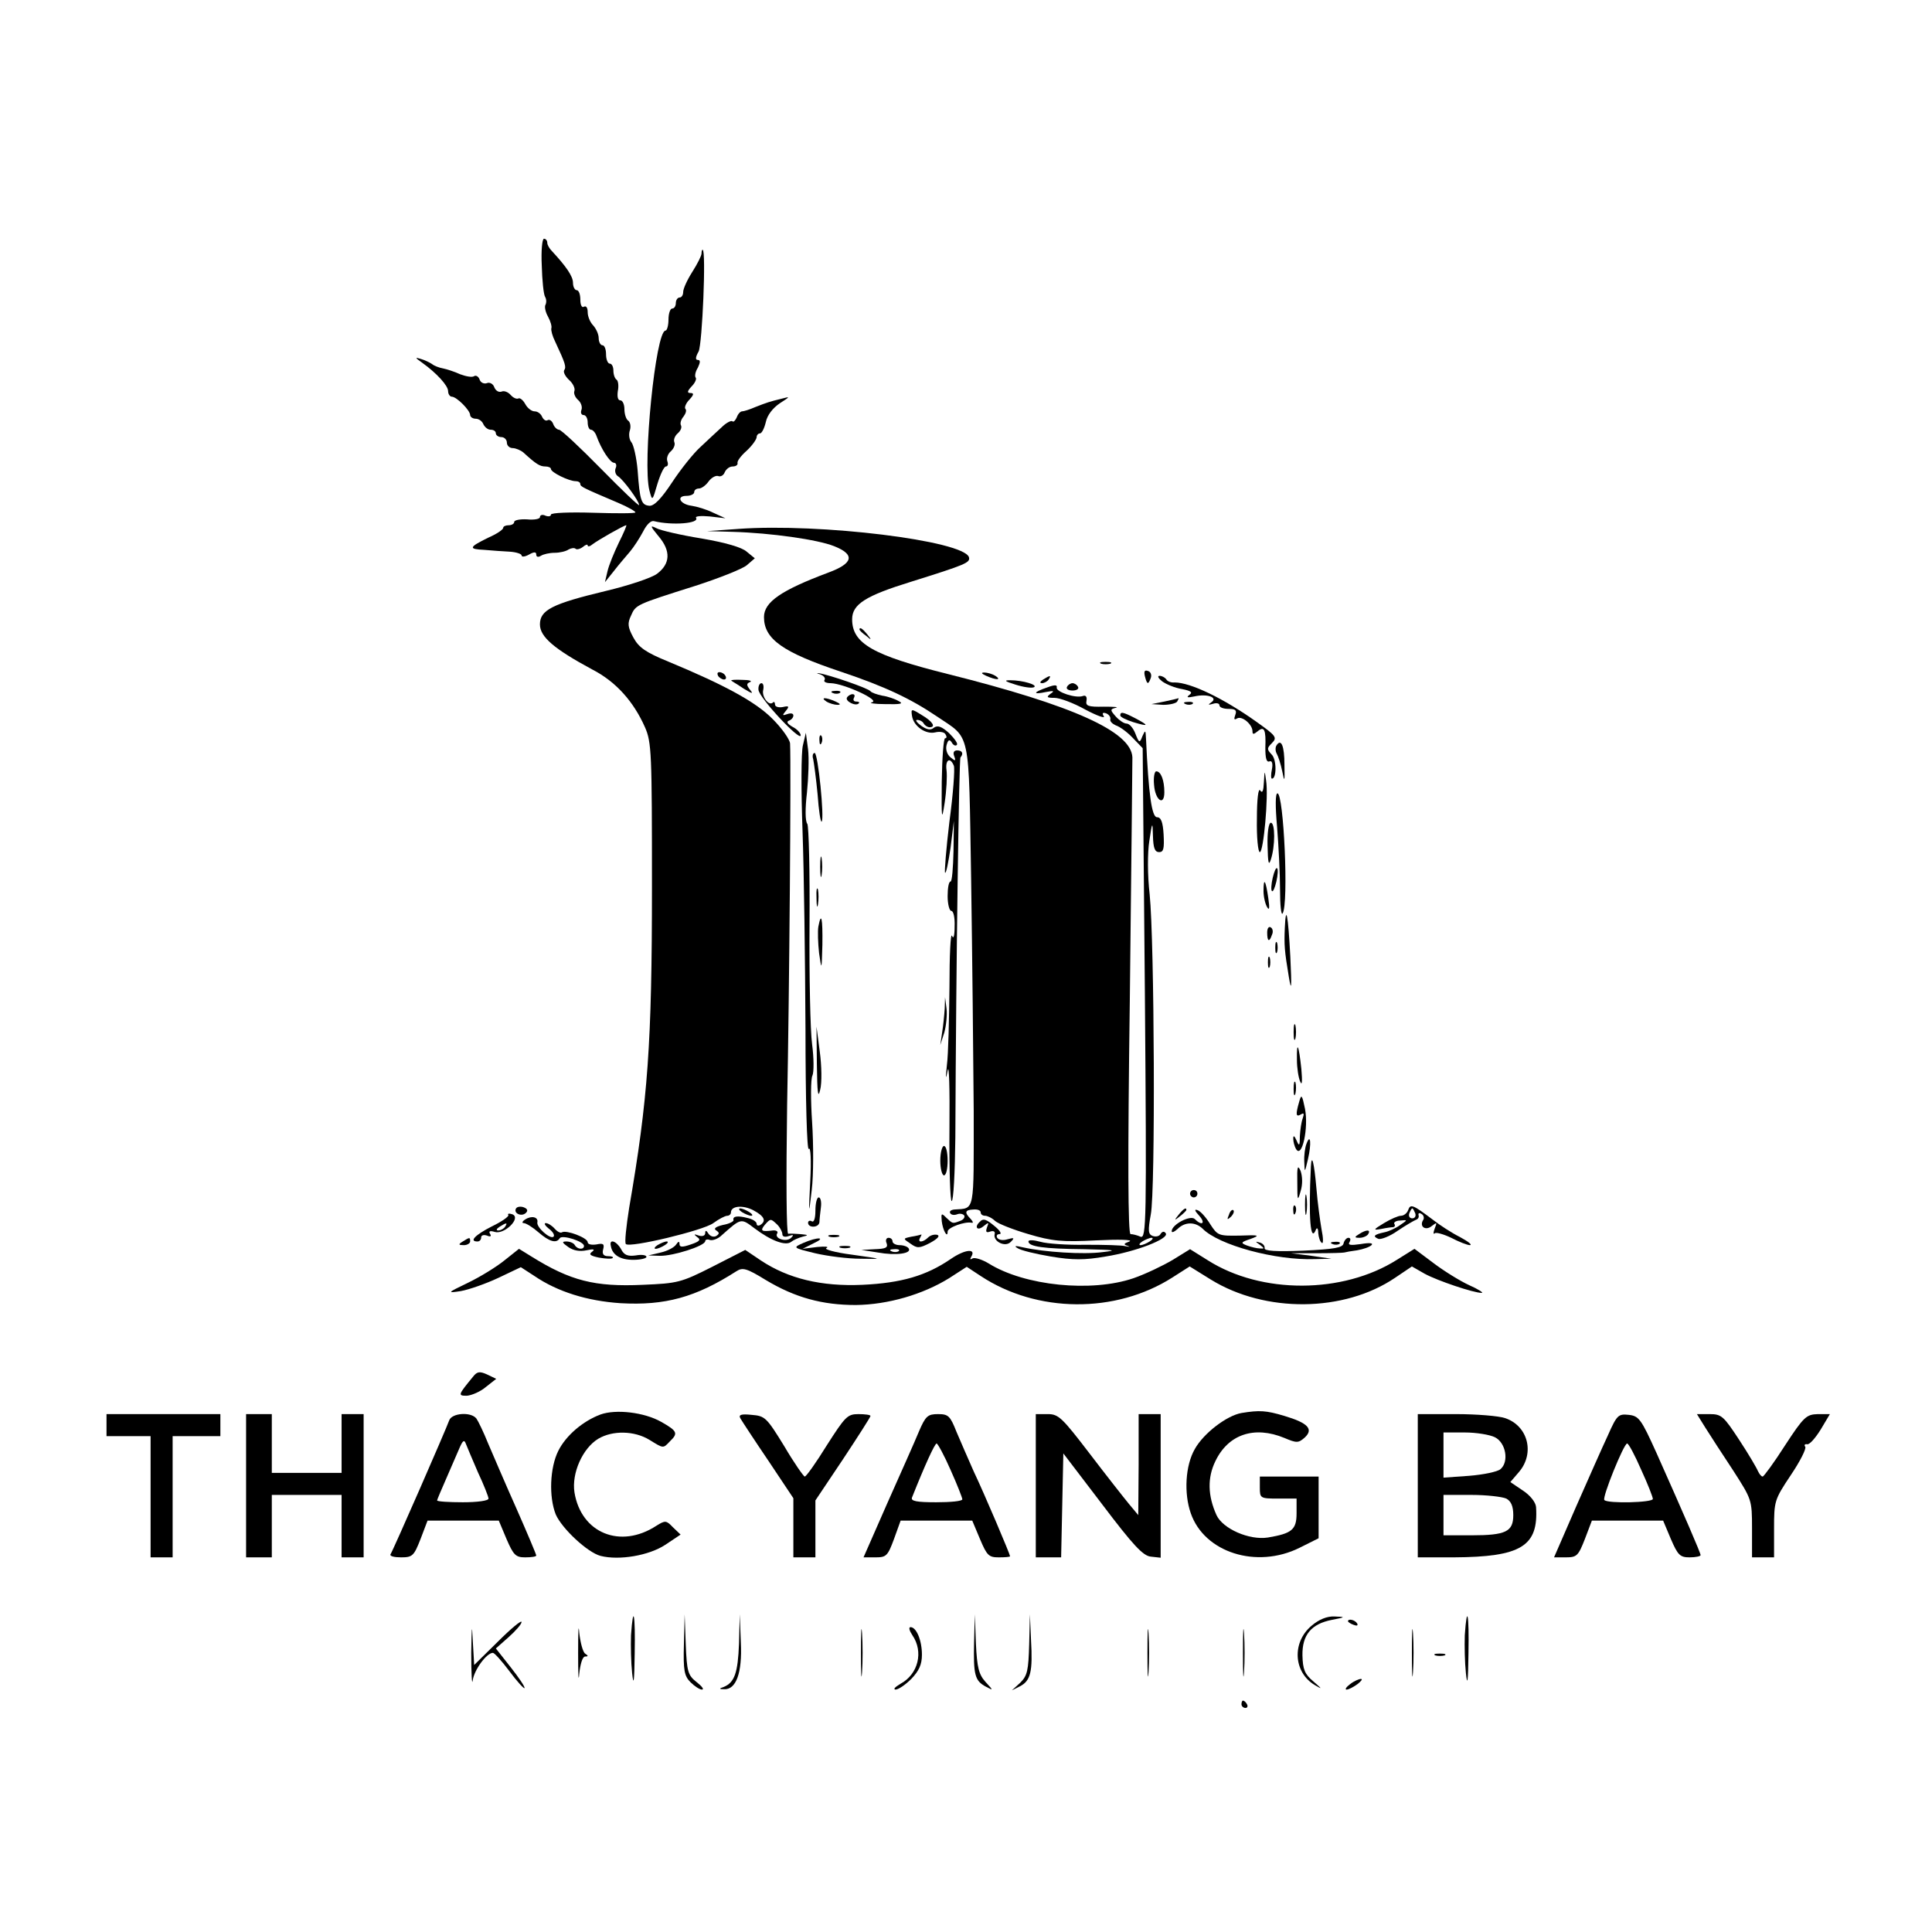<?xml version="1.0" standalone="no"?>
<!DOCTYPE svg PUBLIC "-//W3C//DTD SVG 20010904//EN"
 "http://www.w3.org/TR/2001/REC-SVG-20010904/DTD/svg10.dtd">
<svg version="1.0" xmlns="http://www.w3.org/2000/svg"
 width="526pt" height="526pt" viewBox="0 0 526 526"
 preserveAspectRatio="xMidYMid meet">
<g transform="translate(0,526) scale(0.1,-0.1)"
fill="#000000" stroke="none">
<path d="M1475 4537 c1 -40 5 -79 9 -85 4 -7 4 -16 1 -22 -3 -5 0 -20 7 -32 7
-13 11 -27 9 -32 -1 -6 3 -21 10 -35 29 -62 31 -70 25 -79 -3 -5 3 -17 14 -27
10 -9 16 -22 14 -29 -3 -7 2 -18 10 -25 8 -7 12 -19 9 -27 -3 -8 0 -14 6 -14
6 0 11 -9 11 -20 0 -11 4 -20 9 -20 5 0 12 -8 15 -17 13 -36 37 -73 48 -73 5
0 8 -7 4 -15 -3 -8 0 -18 7 -22 14 -9 57 -67 57 -78 0 -4 -47 41 -104 99 -57
58 -108 106 -114 106 -5 0 -13 7 -16 16 -3 8 -10 13 -15 10 -5 -3 -11 1 -15 9
-3 8 -12 15 -20 15 -9 0 -20 9 -26 20 -6 11 -15 18 -19 15 -5 -2 -14 2 -21 10
-6 7 -17 12 -24 9 -8 -3 -16 2 -20 11 -3 10 -13 15 -20 12 -8 -3 -17 1 -20 9
-3 9 -10 13 -15 10 -5 -4 -22 -1 -38 5 -15 7 -37 14 -47 16 -11 2 -24 7 -30
12 -6 4 -20 11 -31 14 -16 5 -15 3 5 -11 39 -28 70 -62 70 -77 0 -8 5 -15 10
-15 13 0 50 -37 50 -50 0 -5 7 -10 15 -10 9 0 18 -7 21 -15 4 -8 12 -15 20
-15 8 0 14 -4 14 -10 0 -5 7 -10 15 -10 8 0 15 -7 15 -15 0 -8 7 -15 16 -15 8
0 22 -6 29 -12 35 -32 45 -38 60 -38 8 0 15 -3 15 -7 0 -9 49 -33 67 -33 7 0
13 -3 13 -8 0 -7 9 -11 103 -51 26 -11 47 -23 47 -26 0 -3 -52 -3 -115 -1 -63
2 -115 0 -115 -5 0 -5 -7 -6 -15 -3 -8 4 -15 2 -15 -4 0 -5 -16 -8 -35 -6 -19
1 -35 -2 -35 -7 0 -5 -7 -9 -15 -9 -8 0 -15 -3 -15 -7 0 -5 -18 -17 -41 -27
-53 -26 -54 -31 -11 -33 21 -2 52 -4 70 -5 17 -1 32 -6 32 -10 0 -5 9 -4 20 2
14 8 20 8 20 0 0 -6 5 -8 13 -3 6 4 23 8 37 8 14 0 31 4 38 9 7 4 16 5 19 2 3
-3 12 -1 20 5 7 6 13 8 13 4 0 -4 6 -3 13 3 14 11 86 52 92 52 2 0 -7 -21 -20
-47 -13 -27 -27 -61 -31 -78 l-7 -30 24 30 c13 17 33 40 44 53 11 13 27 38 36
55 9 18 21 31 30 28 50 -12 124 -6 114 9 -3 5 14 6 37 4 l43 -5 -33 15 c-18 9
-45 17 -59 19 -32 4 -43 27 -14 27 12 0 21 5 21 10 0 6 6 10 13 10 7 0 19 9
26 19 8 11 20 17 26 15 7 -3 15 2 18 10 4 9 13 16 22 16 8 0 14 4 13 9 -2 5 9
20 25 34 15 14 27 31 27 37 0 5 4 10 9 10 5 0 12 14 16 31 4 19 19 38 38 51
28 18 29 19 7 13 -37 -9 -42 -11 -73 -23 -16 -7 -32 -12 -37 -12 -4 0 -11 -7
-14 -16 -4 -9 -9 -14 -12 -11 -3 3 -17 -4 -29 -16 -13 -12 -39 -36 -58 -54
-19 -17 -54 -61 -77 -96 -29 -44 -49 -65 -62 -64 -22 2 -26 13 -32 96 -3 35
-11 70 -17 77 -6 7 -8 22 -4 33 3 10 1 22 -5 26 -5 3 -10 17 -10 31 0 13 -5
24 -11 24 -7 0 -9 10 -7 25 3 14 1 28 -3 31 -5 3 -9 14 -9 25 0 10 -4 19 -10
19 -5 0 -10 11 -10 25 0 14 -4 25 -10 25 -5 0 -10 9 -10 19 0 11 -7 26 -15 35
-8 8 -15 24 -15 36 0 12 -4 18 -10 15 -6 -4 -10 5 -10 19 0 14 -4 26 -10 26
-5 0 -10 9 -10 20 0 18 -19 45 -57 86 -7 7 -13 17 -13 23 0 6 -4 11 -9 11 -5
0 -8 -33 -6 -73z"/>
<path d="M1910 4570 c0 -6 -11 -28 -25 -50 -14 -22 -25 -46 -25 -55 0 -8 -4
-15 -10 -15 -5 0 -10 -7 -10 -15 0 -8 -4 -15 -10 -15 -5 0 -10 -13 -10 -30 0
-16 -4 -30 -8 -30 -27 0 -63 -361 -44 -435 8 -30 8 -30 22 18 8 26 18 47 23
47 5 0 7 6 4 14 -3 8 1 20 9 27 8 7 13 18 10 25 -3 7 2 18 9 24 8 7 12 16 9
22 -3 5 0 16 7 24 6 8 9 17 5 21 -3 3 1 15 11 25 12 13 13 18 3 18 -10 0 -9 5
3 18 10 10 14 21 11 24 -3 4 -1 16 6 27 7 15 7 21 0 21 -7 0 -7 7 2 23 10 19
21 277 11 277 -2 0 -3 -5 -3 -10z"/>
<path d="M1793 3800 c34 -40 32 -75 -4 -102 -14 -11 -77 -32 -140 -47 -146
-35 -179 -52 -179 -91 0 -34 39 -67 143 -123 64 -33 112 -87 143 -157 18 -41
19 -70 19 -435 0 -426 -11 -578 -62 -873 -8 -51 -13 -96 -9 -99 11 -11 211 37
238 57 15 11 32 20 38 20 5 0 10 4 10 9 0 18 32 21 61 6 30 -16 36 -29 19 -40
-5 -3 -10 -2 -10 3 0 6 -11 13 -25 16 -27 7 -41 5 -38 -6 1 -3 -11 -10 -29
-13 -20 -5 -26 -10 -18 -15 9 -6 9 -9 0 -15 -7 -4 -16 -1 -21 6 -6 10 -9 10
-9 2 0 -7 -7 -10 -17 -7 -14 5 -15 4 -5 -4 11 -7 7 -12 -17 -20 -23 -8 -31 -8
-31 1 0 8 -3 8 -9 -1 -5 -8 -24 -18 -42 -22 l-34 -8 31 -1 c36 -1 124 27 124
40 0 4 6 6 13 3 7 -2 22 3 32 13 53 47 52 47 89 19 45 -34 85 -49 100 -37 6 5
20 11 31 14 17 4 16 5 -5 7 -14 1 -29 2 -34 1 -5 -1 -6 144 -3 351 6 304 11
921 8 984 -1 11 -22 41 -47 66 -46 47 -131 93 -285 157 -61 25 -80 38 -95 66
-15 28 -16 38 -6 59 13 30 14 30 175 81 65 21 128 46 140 56 l22 19 -22 18
c-13 12 -59 25 -123 36 -56 9 -112 22 -123 28 -18 9 -17 6 6 -22z m323 -1874
c8 -8 14 -20 14 -26 0 -7 7 -9 18 -5 12 4 14 3 6 -5 -13 -13 -47 -2 -38 12 3
5 -2 9 -12 8 -31 -4 -35 -1 -22 15 16 18 16 18 34 1z"/>
<path d="M2010 3820 l-85 -6 70 -2 c104 -3 231 -21 276 -39 58 -23 52 -47 -16
-72 -128 -48 -175 -80 -175 -121 0 -60 51 -96 210 -149 119 -40 189 -73 260
-121 94 -64 87 -28 94 -445 3 -203 6 -487 7 -629 0 -282 4 -265 -53 -269 -9
-1 -14 -5 -11 -10 3 -5 11 -6 19 -3 7 3 16 1 19 -3 3 -5 -2 -12 -11 -15 -21
-8 -20 -8 -38 9 -13 13 -14 12 -12 -10 3 -25 16 -48 16 -28 0 11 47 28 65 24
6 -1 4 3 -2 10 -18 18 -16 25 7 26 11 1 20 -2 20 -8 0 -5 5 -9 12 -9 6 0 19
-6 27 -14 9 -8 50 -24 91 -36 64 -19 91 -22 185 -17 61 3 101 2 90 -3 -16 -6
-17 -8 -5 -12 8 -3 6 -3 -5 -1 -11 3 -60 4 -110 4 -49 -1 -105 3 -122 8 -18 5
-33 6 -33 1 0 -14 42 -20 150 -21 85 -2 95 -3 52 -8 -53 -7 -159 0 -217 13
-21 5 -25 4 -15 -2 8 -6 49 -16 91 -23 60 -10 91 -10 149 0 82 13 173 48 164
63 -4 6 -9 6 -14 -1 -3 -7 -13 -9 -22 -6 -12 5 -13 14 -5 58 13 64 10 744 -3
872 -6 52 -6 113 -1 145 8 54 9 55 10 13 1 -32 5 -43 17 -43 12 0 14 10 12 48
-2 34 -7 47 -18 47 -14 0 -23 61 -30 215 -1 23 -2 23 -10 5 -7 -19 -9 -18 -19
8 -6 15 -16 27 -24 27 -7 0 -20 9 -29 19 -16 18 -16 20 0 24 9 2 -5 3 -33 3
-42 -1 -50 2 -47 16 2 11 -2 16 -10 13 -19 -7 -73 11 -71 23 2 8 -6 8 -27 0
-38 -13 -39 -20 -2 -12 21 4 24 3 12 -5 -12 -9 -10 -11 11 -11 14 0 52 -14 84
-32 32 -17 55 -25 50 -18 -5 8 -3 11 6 8 8 -3 13 -10 12 -16 -2 -6 6 -13 15
-17 10 -3 31 -18 46 -34 l27 -28 6 -668 c5 -626 4 -668 -12 -662 -9 4 -21 7
-27 7 -7 0 -8 200 -2 638 4 350 7 647 7 660 -3 70 -160 141 -503 227 -204 51
-260 83 -260 149 0 41 37 64 160 102 150 47 162 52 158 67 -15 45 -405 93
-628 77z m1120 -1940 c-8 -5 -19 -10 -25 -10 -5 0 -3 5 5 10 8 5 20 10 25 10
6 0 3 -5 -5 -10z"/>
<path d="M2340 3546 c0 -2 8 -10 18 -17 15 -13 16 -12 3 4 -13 16 -21 21 -21
13z"/>
<path d="M2998 3453 c6 -2 18 -2 25 0 6 3 1 5 -13 5 -14 0 -19 -2 -12 -5z"/>
<path d="M3117 3419 c6 -23 9 -24 16 -5 3 8 0 17 -7 19 -10 4 -12 -1 -9 -14z"/>
<path d="M1955 3420 c3 -5 11 -10 16 -10 6 0 7 5 4 10 -3 6 -11 10 -16 10 -6
0 -7 -4 -4 -10z"/>
<path d="M2233 3424 c9 -3 15 -10 12 -15 -4 -5 4 -9 17 -9 36 -1 136 -47 112
-52 -10 -2 6 -5 36 -5 42 -1 51 1 37 8 -10 6 -30 13 -45 15 -14 3 -29 8 -32
12 -5 8 -113 45 -140 49 -8 1 -7 0 3 -3z"/>
<path d="M2685 3420 c27 -12 43 -12 25 0 -8 5 -22 9 -30 9 -10 0 -8 -3 5 -9z"/>
<path d="M2840 3410 c-9 -6 -10 -10 -3 -10 6 0 15 5 18 10 8 12 4 12 -15 0z"/>
<path d="M3164 3405 c11 -8 35 -18 54 -21 25 -5 30 -9 20 -16 -9 -7 -5 -8 14
-4 35 8 65 -3 46 -16 -10 -7 -9 -8 5 -4 9 3 17 1 17 -4 0 -6 11 -10 25 -10 19
0 23 -4 18 -17 -4 -11 -3 -14 5 -9 13 8 42 -16 42 -35 0 -9 3 -9 14 0 18 15
23 5 21 -45 0 -28 3 -40 11 -37 7 3 10 -5 7 -21 -3 -14 -3 -26 0 -26 13 0 13
53 -1 66 -13 14 -13 17 1 31 15 15 11 20 -41 57 -91 65 -181 108 -224 108 -10
-1 -20 3 -23 9 -4 5 -12 9 -18 9 -7 0 -3 -7 7 -15z"/>
<path d="M1991 3407 c2 -2 18 -11 34 -22 23 -14 27 -15 17 -3 -10 13 -10 17 0
21 7 3 -2 6 -21 6 -19 1 -32 0 -30 -2z"/>
<path d="M2765 3396 c22 -7 44 -10 50 -7 12 6 -30 19 -65 19 -18 0 -14 -3 15
-12z"/>
<path d="M2065 3382 c1 -21 115 -143 115 -124 0 6 -10 17 -22 23 -14 8 -18 14
-10 17 6 2 12 8 12 14 0 6 -7 7 -16 4 -14 -5 -15 -4 -5 8 11 13 9 15 -8 11
-12 -2 -21 1 -21 7 0 6 -3 9 -6 5 -11 -10 -31 17 -26 35 2 10 0 18 -5 18 -5 0
-9 -8 -8 -18z"/>
<path d="M2905 3390 c-3 -5 3 -10 15 -10 12 0 18 5 15 10 -3 6 -10 10 -15 10
-5 0 -12 -4 -15 -10z"/>
<path d="M2268 3373 c7 -3 16 -2 19 1 4 3 -2 6 -13 5 -11 0 -14 -3 -6 -6z"/>
<path d="M2306 3361 c-6 -10 24 -25 32 -16 3 3 0 5 -7 5 -7 0 -9 5 -6 10 3 6
2 10 -4 10 -5 0 -12 -4 -15 -9z"/>
<path d="M2250 3350 c8 -5 22 -9 30 -9 10 0 8 3 -5 9 -27 12 -43 12 -25 0z"/>
<path d="M3170 3350 l-35 -7 32 -2 c17 0 35 4 38 9 3 6 5 9 3 9 -2 -1 -19 -5
-38 -9z"/>
<path d="M3228 3343 c7 -3 16 -2 19 1 4 3 -2 6 -13 5 -11 0 -14 -3 -6 -6z"/>
<path d="M2483 3311 c4 -28 37 -51 63 -45 12 3 25 1 28 -5 4 -6 4 -11 -1 -11
-4 0 -8 -53 -9 -118 -1 -103 0 -110 8 -57 5 33 7 72 5 88 -4 29 10 37 20 12 3
-9 -2 -77 -12 -151 -9 -75 -14 -138 -12 -140 3 -3 9 28 15 68 l9 73 -1 -82
c-1 -46 -4 -83 -8 -83 -5 0 -8 -18 -8 -40 0 -22 5 -40 10 -40 6 0 10 -19 9
-42 0 -26 -3 -36 -7 -26 -4 10 -7 -53 -7 -140 -1 -86 -3 -182 -7 -212 -4 -37
-3 -42 2 -15 4 22 6 -49 5 -157 -1 -109 2 -198 6 -198 5 0 9 78 10 173 2 481
10 1031 14 1035 9 10 5 19 -9 19 -9 0 -12 -6 -8 -16 5 -13 3 -14 -10 -3 -9 7
-14 21 -11 33 4 15 8 17 14 8 4 -8 11 -11 14 -7 4 3 -6 17 -21 32 -20 18 -31
22 -41 15 -9 -8 -19 -6 -35 5 -12 9 -17 16 -11 16 7 0 15 -4 18 -10 3 -5 10
-10 16 -10 18 0 8 16 -21 33 -29 18 -30 18 -27 -2z"/>
<path d="M3050 3312 c0 -4 16 -12 35 -18 43 -13 45 -10 5 11 -33 17 -40 18
-40 7z"/>
<path d="M2186 3231 c-5 -19 -5 -125 -1 -235 4 -111 7 -353 8 -539 0 -189 4
-332 9 -325 5 7 7 -31 4 -87 -5 -95 -4 -96 4 -25 5 41 5 124 1 185 -4 60 -4
118 1 127 4 9 4 47 -1 85 -5 37 -8 185 -7 328 1 143 -2 265 -6 272 -6 7 -6 43
-1 85 4 40 6 93 3 118 l-6 45 -8 -34z"/>
<path d="M2231 3244 c0 -11 3 -14 6 -6 3 7 2 16 -1 19 -3 4 -6 -2 -5 -13z"/>
<path d="M3475 3230 c-3 -5 -3 -15 1 -22 4 -7 11 -28 15 -48 6 -31 7 -29 6 18
0 51 -9 73 -22 52z"/>
<path d="M2214 3193 c2 -10 8 -53 12 -96 3 -43 8 -76 11 -74 8 9 -10 187 -19
187 -5 0 -7 -8 -4 -17z"/>
<path d="M3142 3123 c3 -42 28 -59 28 -20 0 32 -9 57 -22 57 -5 0 -8 -17 -6
-37z"/>
<path d="M3441 3130 c-1 -23 -4 -31 -10 -22 -5 8 -9 -23 -9 -77 -1 -50 3 -91
8 -91 10 0 24 152 17 195 -4 29 -4 29 -6 -5z"/>
<path d="M3477 3008 c4 -51 8 -127 8 -170 0 -42 3 -71 7 -65 17 26 3 327 -14
327 -6 0 -6 -36 -1 -92z"/>
<path d="M3451 2958 c1 -47 3 -57 9 -38 12 36 12 100 0 100 -6 0 -10 -27 -9
-62z"/>
<path d="M2233 2900 c0 -25 2 -35 4 -22 2 12 2 32 0 45 -2 12 -4 2 -4 -23z"/>
<path d="M3465 2870 c-4 -17 -5 -34 -2 -36 3 -3 8 9 12 26 4 17 5 34 2 36 -3
3 -8 -9 -12 -26z"/>
<path d="M3440 2834 c0 -16 5 -36 10 -44 6 -10 7 -2 3 25 -7 49 -13 58 -13 19z"/>
<path d="M2223 2815 c0 -22 2 -30 4 -17 2 12 2 30 0 40 -3 9 -5 -1 -4 -23z"/>
<path d="M3498 2734 c-2 -47 -1 -62 11 -134 7 -42 8 -30 4 55 -6 114 -12 146
-15 79z"/>
<path d="M2228 2737 c-2 -12 -1 -45 2 -72 7 -48 7 -48 9 23 1 73 -3 91 -11 49z"/>
<path d="M3450 2721 c0 -25 6 -27 13 -6 4 8 2 17 -3 20 -6 4 -10 -3 -10 -14z"/>
<path d="M3472 2680 c0 -14 2 -19 5 -12 2 6 2 18 0 25 -3 6 -5 1 -5 -13z"/>
<path d="M3452 2640 c0 -14 2 -19 5 -12 2 6 2 18 0 25 -3 6 -5 1 -5 -13z"/>
<path d="M2572 2514 c-1 -17 -4 -47 -7 -65 l-5 -34 11 34 c5 18 8 47 6 65 l-4
31 -1 -31z"/>
<path d="M3522 2450 c0 -19 2 -27 5 -17 2 9 2 25 0 35 -3 9 -5 1 -5 -18z"/>
<path d="M2224 2362 c1 -77 3 -95 9 -69 5 19 4 66 -1 103 l-9 69 1 -103z"/>
<path d="M3531 2374 c0 -21 4 -48 9 -59 5 -12 6 1 3 35 -7 66 -13 79 -12 24z"/>
<path d="M3522 2295 c0 -16 2 -22 5 -12 2 9 2 23 0 30 -3 6 -5 -1 -5 -18z"/>
<path d="M3537 2260 c-10 -35 -9 -42 5 -34 8 5 9 2 5 -10 -4 -10 -7 -32 -8
-49 0 -27 -2 -29 -9 -12 -6 13 -9 15 -9 5 0 -8 3 -21 8 -29 16 -25 34 58 24
110 -8 39 -10 41 -16 19z"/>
<path d="M3557 2146 c-4 -10 -7 -32 -6 -49 1 -31 1 -31 10 7 10 43 7 72 -4 42z"/>
<path d="M2560 2100 c0 -22 5 -40 10 -40 6 0 10 18 10 40 0 22 -4 40 -10 40
-5 0 -10 -18 -10 -40z"/>
<path d="M3569 2084 c-7 -143 -1 -210 14 -171 3 6 6 2 6 -10 1 -12 5 -24 10
-27 4 -3 4 13 -1 37 -4 23 -11 74 -14 112 -6 69 -13 97 -15 59z"/>
<path d="M3532 2040 c0 -50 1 -52 9 -23 6 19 5 40 0 55 -8 18 -10 12 -9 -32z"/>
<path d="M3240 2010 c0 -5 5 -10 10 -10 6 0 10 5 10 10 0 6 -4 10 -10 10 -5 0
-10 -4 -10 -10z"/>
<path d="M3553 1980 c0 -25 2 -35 4 -22 2 12 2 32 0 45 -2 12 -4 2 -4 -23z"/>
<path d="M2220 1964 c0 -21 -4 -33 -10 -29 -5 3 -10 1 -10 -4 0 -15 30 -14 31
2 0 6 2 24 4 40 2 15 -1 27 -6 27 -5 0 -9 -16 -9 -36z"/>
<path d="M1405 1970 c-8 -13 15 -24 27 -12 6 6 4 11 -6 15 -8 3 -18 2 -21 -3z"/>
<path d="M3521 1964 c0 -11 3 -14 6 -6 3 7 2 16 -1 19 -3 4 -6 -2 -5 -13z"/>
<path d="M3834 1966 c-3 -9 -12 -16 -20 -16 -7 0 -28 -9 -46 -20 -30 -18 -30
-20 -8 -16 14 3 29 5 33 5 5 1 6 5 3 9 -2 4 5 9 16 9 21 2 21 2 -1 -13 -11 -8
-31 -17 -42 -19 -28 -6 -33 -11 -16 -18 7 -2 31 7 52 22 22 15 45 28 50 30 6
2 9 7 7 13 -1 5 2 7 8 3 6 -3 8 -11 5 -16 -12 -18 6 -31 23 -17 14 11 15 10 8
-7 -4 -11 -4 -16 0 -13 3 4 24 -2 45 -12 21 -11 44 -20 51 -20 7 1 -5 10 -27
22 -22 11 -56 33 -75 48 -53 40 -60 43 -66 26z m19 -9 c3 -8 -1 -14 -8 -14 -7
0 -11 6 -8 14 3 7 6 13 8 13 2 0 5 -6 8 -13z"/>
<path d="M2020 1960 c8 -5 20 -10 25 -10 6 0 3 5 -5 10 -8 5 -19 10 -25 10 -5
0 -3 -5 5 -10z"/>
<path d="M3209 1953 c-13 -16 -12 -17 4 -4 9 7 17 15 17 17 0 8 -8 3 -21 -13z"/>
<path d="M3265 1950 c18 -20 8 -29 -12 -9 -12 12 -63 -15 -63 -33 0 -5 7 -2
16 6 20 20 48 20 68 1 44 -45 199 -87 306 -83 l45 1 -55 8 -55 7 70 0 c39 0
72 1 75 2 3 1 19 4 35 6 17 3 34 9 39 14 6 6 -6 7 -29 3 -28 -4 -36 -3 -31 5
4 7 3 12 -3 12 -5 0 -11 -7 -13 -15 -2 -12 -25 -16 -110 -20 -74 -3 -107 -1
-105 7 1 6 -5 13 -13 15 -13 4 -13 3 0 -6 13 -10 13 -11 0 -10 -8 0 -24 4 -35
8 -18 7 -17 9 10 18 27 10 23 11 -30 9 -57 -1 -60 0 -80 31 -11 18 -26 35 -34
38 -10 4 -9 -1 4 -15z"/>
<path d="M3346 1953 c-6 -14 -5 -15 5 -6 7 7 10 15 7 18 -3 3 -9 -2 -12 -12z"/>
<path d="M1384 1952 c2 -4 -18 -18 -45 -31 -45 -23 -63 -41 -39 -41 6 0 10 5
10 11 0 6 7 8 16 5 9 -4 13 -2 8 5 -4 7 0 9 13 5 26 -8 73 38 48 48 -9 3 -14
2 -11 -2z m-9 -32 c-3 -5 -12 -10 -18 -10 -7 0 -6 4 3 10 19 12 23 12 15 0z"/>
<path d="M1430 1940 c-8 -5 -10 -10 -4 -10 6 0 24 -11 40 -25 30 -26 49 -31
58 -16 7 10 66 -9 66 -21 0 -11 -18 -10 -25 2 -3 6 -14 10 -23 10 -13 0 -12
-3 5 -15 14 -10 32 -13 50 -9 19 4 24 3 15 -4 -10 -7 -5 -11 19 -16 18 -3 34
-4 37 -1 3 3 -3 5 -12 5 -13 0 -17 6 -14 18 4 15 1 18 -18 14 -13 -2 -24 0
-24 6 0 12 -58 34 -70 27 -4 -3 -13 2 -20 10 -7 8 -18 15 -24 15 -6 0 -2 -7 8
-15 11 -8 17 -18 13 -22 -9 -8 -47 26 -44 39 3 15 -16 19 -33 8z"/>
<path d="M2667 1933 c-15 -14 -6 -25 10 -12 15 12 16 12 10 -3 -4 -12 -2 -15
9 -11 9 3 14 0 12 -7 -5 -20 29 -37 44 -21 11 11 9 12 -9 7 -12 -4 -24 -2 -28
4 -3 5 -1 10 6 10 7 0 2 9 -11 20 -25 21 -33 24 -43 13z"/>
<path d="M3700 1900 c-13 -8 -13 -10 2 -10 9 0 20 5 23 10 8 13 -5 13 -25 0z"/>
<path d="M2258 1893 c6 -2 18 -2 25 0 6 3 1 5 -13 5 -14 0 -19 -2 -12 -5z"/>
<path d="M2481 1893 c-23 -5 -23 -5 -2 -19 18 -13 24 -13 53 2 20 11 28 19 20
22 -8 2 -19 -1 -25 -7 -14 -14 -30 -15 -22 -1 3 6 5 9 3 9 -2 -1 -14 -4 -27
-6z"/>
<path d="M1260 1880 c-13 -8 -12 -10 3 -10 9 0 17 5 17 10 0 12 -1 12 -20 0z"/>
<path d="M2187 1876 c-29 -13 -29 -13 32 -28 34 -8 90 -15 124 -15 62 -1 62
-1 -23 11 -47 6 -78 15 -70 18 8 4 -3 5 -25 3 l-40 -5 30 15 c37 17 11 18 -28
1z"/>
<path d="M2414 1875 c4 -12 -3 -15 -32 -16 l-37 -2 45 -7 c49 -9 93 -3 84 11
-3 5 -14 9 -25 9 -10 0 -19 5 -19 10 0 6 -5 10 -11 10 -6 0 -9 -7 -5 -15z m33
-21 c-3 -3 -12 -4 -19 -1 -8 3 -5 6 6 6 11 1 17 -2 13 -5z"/>
<path d="M1663 1868 c4 -25 26 -38 61 -38 20 0 36 4 36 8 0 5 -13 7 -29 4 -22
-3 -32 1 -40 17 -13 23 -33 29 -28 9z"/>
<path d="M1790 1870 c-8 -5 -10 -10 -5 -10 6 0 17 5 25 10 8 5 11 10 5 10 -5
0 -17 -5 -25 -10z"/>
<path d="M3628 1873 c7 -3 16 -2 19 1 4 3 -2 6 -13 5 -11 0 -14 -3 -6 -6z"/>
<path d="M2288 1863 c6 -2 18 -2 25 0 6 3 1 5 -13 5 -14 0 -19 -2 -12 -5z"/>
<path d="M1374 1829 c-22 -18 -66 -45 -99 -61 -58 -28 -59 -29 -20 -23 22 4
68 20 102 36 l61 29 37 -24 c63 -43 144 -68 234 -74 122 -7 205 16 316 87 17
11 28 8 80 -24 80 -48 154 -68 245 -68 88 1 183 29 254 73 l48 31 38 -25 c153
-101 367 -103 522 -4 l47 30 58 -36 c148 -91 362 -89 501 5 l46 31 35 -20 c35
-19 133 -52 155 -52 6 0 -9 10 -34 21 -24 11 -68 38 -97 60 l-52 39 -48 -30
c-147 -93 -369 -94 -515 -1 l-48 30 -47 -29 c-27 -16 -75 -39 -107 -50 -114
-39 -296 -21 -394 40 -18 11 -38 17 -44 14 -6 -4 -8 -3 -4 4 15 24 -17 21 -56
-6 -66 -45 -133 -65 -240 -70 -112 -5 -202 17 -276 66 l-43 29 -90 -46 c-85
-43 -94 -45 -189 -49 -131 -6 -197 11 -303 77 l-34 21 -39 -31z"/>
<path d="M1288 1512 c-41 -50 -42 -52 -17 -52 13 1 37 11 52 24 l28 22 -25 12
c-20 9 -27 8 -38 -6z"/>
<path d="M1635 1409 c-48 -18 -94 -57 -115 -99 -23 -46 -26 -125 -7 -173 17
-39 87 -104 122 -113 51 -13 132 1 176 30 l42 28 -21 20 c-18 19 -21 19 -45 4
-98 -64 -205 -20 -223 91 -8 52 22 120 65 146 39 23 98 22 139 -3 39 -24 37
-24 56 -4 23 22 20 28 -24 53 -46 26 -123 35 -165 20z"/>
<path d="M3380 1413 c-40 -7 -103 -55 -127 -98 -26 -45 -30 -121 -11 -175 37
-107 179 -152 296 -94 l52 26 0 84 0 84 -80 0 -80 0 0 -30 c0 -29 1 -30 50
-30 l50 0 0 -40 c0 -45 -13 -55 -78 -66 -51 -8 -123 24 -140 61 -24 53 -25
102 -3 147 35 73 106 97 188 63 33 -14 38 -14 55 1 25 23 9 40 -55 59 -50 15
-68 16 -117 8z"/>
<path d="M290 1380 l0 -30 60 0 60 0 0 -165 0 -165 30 0 30 0 0 165 0 165 65
0 65 0 0 30 0 30 -155 0 -155 0 0 -30z"/>
<path d="M670 1215 l0 -195 35 0 35 0 0 85 0 85 95 0 95 0 0 -85 0 -85 30 0
30 0 0 195 0 195 -30 0 -30 0 0 -80 0 -80 -95 0 -95 0 0 80 0 80 -35 0 -35 0
0 -195z"/>
<path d="M1223 1393 c-8 -23 -153 -355 -160 -365 -2 -5 11 -8 29 -8 31 0 35 4
53 50 l19 50 97 0 97 0 21 -50 c19 -44 25 -50 51 -50 17 0 30 2 30 5 0 3 -24
60 -54 128 -30 67 -64 147 -77 177 -12 30 -27 61 -32 68 -15 19 -67 15 -74 -5z
m78 -141 c16 -34 29 -67 29 -72 0 -6 -31 -10 -70 -10 -38 0 -70 2 -70 5 0 2
12 30 26 62 14 32 30 69 36 83 8 18 12 21 16 10 3 -8 18 -43 33 -78z"/>
<path d="M2016 1398 c4 -7 38 -59 76 -115 l68 -102 0 -81 0 -80 30 0 30 0 0
78 0 77 75 112 c41 62 75 115 75 118 0 3 -15 5 -33 5 -30 0 -36 -7 -86 -85
-29 -47 -56 -85 -60 -85 -3 0 -29 37 -56 83 -48 78 -52 82 -89 85 -29 3 -36 0
-30 -10z"/>
<path d="M2502 1363 c-11 -27 -50 -114 -86 -195 l-65 -148 33 0 c29 0 33 4 50
50 l18 50 98 0 97 0 21 -50 c19 -45 24 -50 51 -50 17 0 31 1 31 3 0 5 -69 168
-99 231 -15 34 -36 82 -47 108 -17 43 -22 48 -50 48 -28 0 -34 -5 -52 -47z
m86 -105 c18 -40 32 -76 32 -80 0 -5 -32 -8 -71 -8 -53 0 -70 3 -66 13 35 88
62 147 67 147 3 0 21 -33 38 -72z"/>
<path d="M2820 1215 l0 -195 35 0 34 0 3 141 3 142 106 -139 c84 -111 111
-140 132 -142 l27 -3 0 195 0 196 -30 0 -30 0 0 -137 -1 -138 -25 30 c-14 17
-62 78 -107 137 -75 98 -85 108 -114 108 l-33 0 0 -195z"/>
<path d="M3860 1215 l0 -195 98 0 c183 1 231 30 224 137 -1 13 -16 32 -36 45
l-34 23 24 28 c43 51 24 125 -38 146 -17 6 -78 11 -134 11 l-104 0 0 -195z
m210 132 c30 -15 39 -67 15 -87 -8 -7 -47 -15 -85 -18 l-70 -5 0 62 0 61 58 0
c31 0 68 -6 82 -13z m31 -167 c13 -7 19 -21 19 -45 0 -45 -20 -55 -114 -55
l-76 0 0 55 0 55 76 0 c41 0 84 -5 95 -10z"/>
<path d="M4378 1353 c-15 -32 -54 -120 -87 -195 l-60 -138 32 0 c30 0 34 4 52
50 l19 50 97 0 97 0 21 -50 c19 -44 25 -50 51 -50 17 0 30 3 30 6 0 6 -45 110
-120 278 -42 93 -48 101 -76 104 -28 3 -32 -1 -56 -55z m90 -94 c18 -39 32
-75 32 -80 0 -10 -123 -13 -132 -3 -7 6 53 154 62 154 4 0 21 -32 38 -71z"/>
<path d="M4643 1373 c13 -21 47 -73 76 -117 50 -78 51 -79 51 -157 l0 -79 30
0 30 0 0 78 c0 75 1 79 45 145 25 37 43 72 40 78 -4 5 -1 8 5 7 6 -2 22 16 37
40 l25 42 -33 0 c-31 -1 -38 -7 -89 -85 -30 -47 -58 -85 -61 -85 -4 0 -9 7
-13 15 -3 8 -26 47 -51 85 -42 64 -48 70 -80 70 l-35 0 23 -37z"/>
<path d="M1283 760 c0 -58 2 -91 4 -75 4 29 38 75 55 75 4 0 24 -22 45 -50 20
-27 39 -48 41 -46 2 3 -15 28 -37 56 l-41 52 35 31 c19 17 35 35 35 41 0 6
-29 -18 -65 -54 l-64 -63 -4 69 c-2 47 -3 35 -4 -36z"/>
<path d="M1574 760 c0 -58 1 -84 3 -57 3 27 9 47 16 47 9 0 9 2 0 8 -6 4 -13
30 -16 57 -2 28 -3 3 -3 -55z"/>
<path d="M1718 808 c-1 -29 0 -75 3 -103 4 -38 6 -24 7 53 2 108 -4 138 -10
50z"/>
<path d="M1862 783 c-2 -71 1 -86 18 -103 11 -11 25 -20 31 -20 7 0 0 9 -14
20 -24 19 -27 28 -30 103 l-3 82 -2 -82z"/>
<path d="M2012 785 c-3 -79 -12 -106 -42 -118 -13 -4 -12 -6 1 -6 33 -2 50 44
46 127 l-3 77 -2 -80z"/>
<path d="M2344 760 c0 -58 1 -81 3 -52 2 28 2 76 0 105 -2 28 -3 5 -3 -53z"/>
<path d="M2652 788 c-2 -88 2 -104 32 -120 21 -11 21 -11 -1 13 -18 20 -23 39
-26 104 l-3 80 -2 -77z"/>
<path d="M2802 783 c-2 -71 -5 -85 -24 -104 l-23 -21 22 11 c29 15 35 40 30
126 l-3 70 -2 -82z"/>
<path d="M3124 760 c0 -58 1 -81 3 -52 2 28 2 76 0 105 -2 28 -3 5 -3 -53z"/>
<path d="M3384 760 c0 -58 1 -81 3 -52 2 28 2 76 0 105 -2 28 -3 5 -3 -53z"/>
<path d="M3571 834 c-54 -45 -50 -127 9 -162 21 -12 20 -11 -4 10 -24 20 -29
33 -30 71 -1 56 24 86 81 97 37 7 37 8 6 9 -20 1 -42 -8 -62 -25z"/>
<path d="M3844 760 c0 -58 1 -81 3 -52 2 28 2 76 0 105 -2 28 -3 5 -3 -53z"/>
<path d="M3988 808 c-1 -29 0 -75 3 -103 4 -38 6 -24 7 53 2 108 -4 138 -10
50z"/>
<path d="M3670 846 c0 -2 7 -7 16 -10 8 -3 12 -2 9 4 -6 10 -25 14 -25 6z"/>
<path d="M2484 808 c31 -45 16 -106 -32 -132 -15 -9 -21 -15 -14 -16 8 0 27
13 43 29 21 22 29 39 29 66 0 39 -15 75 -31 75 -6 0 -3 -10 5 -22z"/>
<path d="M3908 753 c6 -2 18 -2 25 0 6 3 1 5 -13 5 -14 0 -19 -2 -12 -5z"/>
<path d="M3676 675 c-11 -8 -15 -15 -10 -15 6 0 19 7 30 15 10 8 15 14 9 14
-5 0 -19 -6 -29 -14z"/>
<path d="M3380 620 c0 -5 5 -10 11 -10 5 0 7 5 4 10 -3 6 -8 10 -11 10 -2 0
-4 -4 -4 -10z"/>
</g>
</svg>
